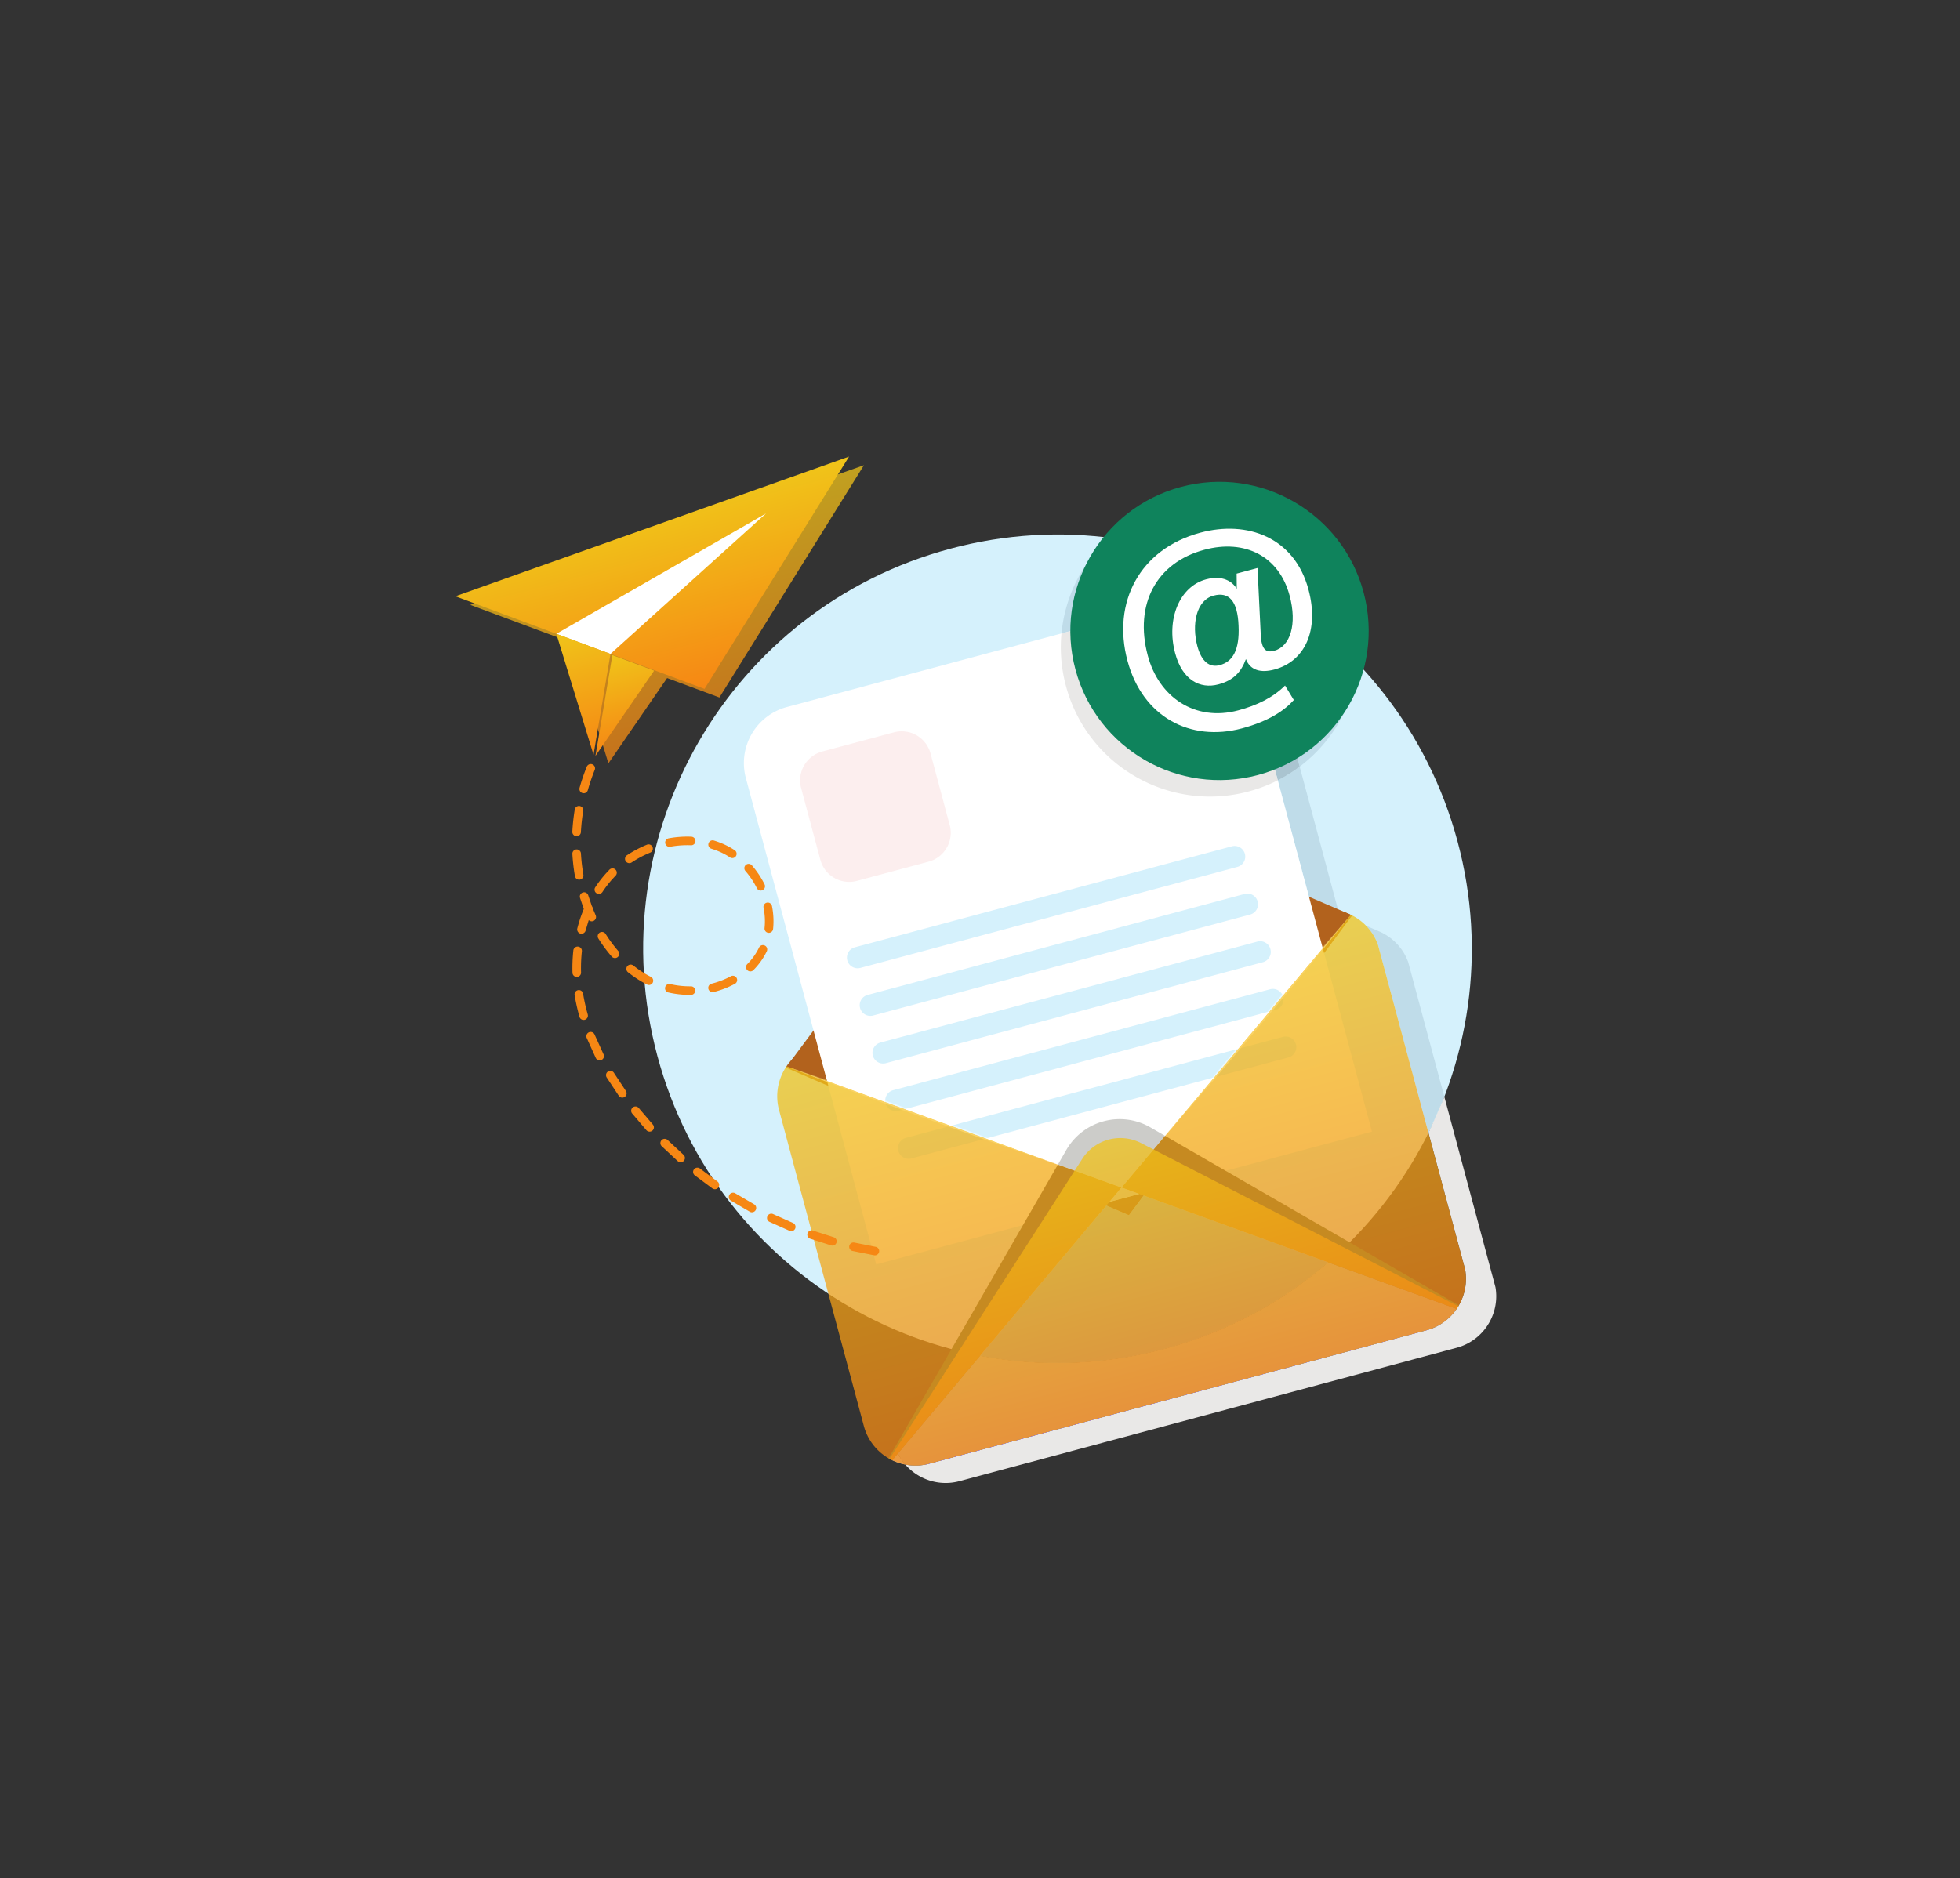 <svg xmlns="http://www.w3.org/2000/svg" xmlns:xlink="http://www.w3.org/1999/xlink" width="313" height="300" fill="none" xmlns:v="https://vecta.io/nano"><rect width="100%" height="100%" fill="#333333" stroke="none"/><g clip-path="url(#H)"><path opacity=".75" d="M97.161 121.931l.005-.032-.006.032-.023-.077-5.915-19.242-16.123-5.994 62.86-22.314.009-.003-.004.006-23.077 37.103-8.354-3.105-9.372 13.626z" fill="url(#A)"/><path d="M104.978 168.662c-9.456-35.287 11.486-71.559 46.774-81.015s71.559 11.487 81.015 46.774-11.486 71.56-46.774 81.015-71.56-11.486-81.015-46.774z" fill="#d5f1fc"/><path d="M153.222 236.589a8.49 8.49 0 0 1-5.907-.555l-.431-.223-.148-.085c-.811-.47-1.543-1.074-2.163-1.789 1.227.238 2.527.207 3.816-.139l79.399-21.307a8.5 8.5 0 0 0 4.828-3.423l.26-.406.087-.146c.968-1.68 1.368-3.688 1.015-5.71l-5.861-21.84 2.536-5.772 8.159 30.403c.352 2.022-.047 4.03-1.015 5.709l-.087.147-.261.406c-1.108 1.623-2.781 2.873-4.828 3.423l-79.395 21.306z" fill="#e9e8e7"/><path d="M228.117 180.966l-8.078-30.104c-.421-1.145-1.069-2.152-1.877-2.985l1.905.821.49.216.017.009.193.096c1.85.95 3.346 2.568 4.105 4.634l5.781 21.541-2.536 5.772zm-14.464-35.74l-4.619-1.99-4.983-18.597c1.241-.631 2.411-1.363 3.501-2.184l6.101 22.771z" fill="#bfdce9"/><g fill="#b2621d"><path d="M140.92 177.168l-15.453-6.646.119-.181.01-.016a8.49 8.49 0 0 1 4.839-3.439l79.396-21.307c2.047-.55 4.12-.305 5.892.545l.017.008.193.096-10.045 13.485-17.28 23.195-1.597 2.144-4.393 5.897-2.342 3.143-3.602-1.548-6.755-2.905-2.456-1.057-26.543-11.414z"/><path d="M200.23 139.442l15.345 6.612-.118.18-.011.017a8.42 8.42 0 0 1-4.802 3.416l-78.815 21.152a8.42 8.42 0 0 1-5.85-.545l-.017-.008-.192-.096 9.968-13.401 17.146-23.052 1.585-2.131 4.358-5.861 2.325-3.125 3.576 1.542 6.708 2.89 2.438 1.052 26.356 11.358z"/></g><path d="M186.919 96.518l-61.255 16.413a9.27 9.27 0 0 0-6.554 11.353l20.814 77.682 79.163-21.212-20.815-77.682a9.27 9.27 0 0 0-11.353-6.554z" fill="#fff"/><g fill="#d5f1fc"><path d="M197.597 138.475l-60.201 16.131c-.909.243-1.843-.296-2.087-1.204s.296-1.843 1.205-2.087l60.201-16.13c.909-.244 1.842.296 2.086 1.204s-.296 1.843-1.204 2.086zm2.039 7.609l-60.201 16.131c-.909.244-1.843-.295-2.087-1.204s.296-1.843 1.205-2.086l60.201-16.131c.909-.244 1.842.296 2.086 1.205a1.7 1.7 0 0 1-1.204 2.085zm2.038 7.61l-60.201 16.131c-.908.243-1.843-.296-2.086-1.204s.296-1.843 1.205-2.087l60.201-16.131c.908-.243 1.842.296 2.086 1.205s-.296 1.842-1.205 2.086zm2.039 7.608l-60.201 16.131c-.908.244-1.843-.295-2.086-1.205a1.7 1.7 0 0 1 1.205-2.085l60.201-16.131a1.703 1.703 0 0 1 .881 3.29zm2.039 7.61l-60.201 16.13c-.908.244-1.843-.295-2.086-1.204s.296-1.843 1.205-2.086l60.201-16.131c.908-.243 1.842.296 2.086 1.204s-.296 1.843-1.205 2.087z"/></g><path opacity=".75" d="M179.128 189.684l5.096-6.067 1.833-2.182.269-.319 18.776-22.35 10.621-12.643.017.009.193.096a8.5 8.5 0 0 1 4.105 4.634l13.94 51.944a8.5 8.5 0 0 1-1.015 5.71l-.087.147-.26.405-15.524-5.625-34.474-12.495-3.49-1.264z" fill="url(#B)"/><path opacity=".75" d="M137.951 227.775l-13.539-50.447c-.646-2.41-.193-4.857 1.055-6.806l.119-.181.01-.016 15.534 5.629 27.411 9.935.392.142 2.68.971 7.448 2.7-2.387 2.842-17.118 20.376-6.446 7.674-10.628 12.65-.43-.223-.15-.086a8.49 8.49 0 0 1-3.951-5.16z" fill="url(#C)"/><path d="M144.572 233.938a8.55 8.55 0 0 1-2.091-.694l.908-1.08c.322.648.722 1.242 1.183 1.774z" fill="#ccccc9"/><path d="M148.389 233.799c-1.289.345-2.589.376-3.816.139-.462-.532-.861-1.126-1.184-1.774l9.721-11.57 3.404-4.053c9.489 1.812 19.522 1.563 29.479-1.105 9.968-2.671 18.789-7.479 26.106-13.803l4.993 1.81 15.524 5.626a8.5 8.5 0 0 1-4.828 3.422l-79.396 21.307z" fill="#b7b6b5"/><path d="M185.993 215.436c-9.957 2.668-19.99 2.916-29.479 1.105l3.042-3.621 17.118-20.376 3.602 1.548 2.343-3.144 29.48 10.685c-7.317 6.323-16.138 11.132-26.106 13.803z" fill="#94acb7"/><path d="M180.276 194.092l-3.602-1.549.46-.548 4.815-1.29.669.243-2.342 3.144z" fill="#8b4d1c"/><path d="M181.948 190.706l-4.814 1.29 1.927-2.294-7.449-2.7-2.679-.971 1.35-2.342c1.357-2.354 3.541-3.935 5.973-4.587a9.8 9.8 0 0 1 7.46.982l2.341 1.351-1.833 2.182-5.095 6.067 2.819 1.022z" fill="#ccccc9"/><g fill="#c68a21"><path d="M232.616 209.068l-15.524-5.625-4.993-1.81-29.481-10.685-.67-.242-2.82-1.022 5.096-6.067 1.833-2.182 2.551 1.472 29.591 17.085 14.764 8.524-.087.147-.26.405zm-90.134 24.176l-.43-.223-.15-.086 8.512-14.769 17.049-29.584 1.471-2.551 2.679.971 7.448 2.7-1.926 2.294-.461.548-17.118 20.376-3.042 3.621-3.404 4.053-9.721 11.57-.907 1.08z"/></g><path opacity=".75" d="M142.051 233.021l9.195-14.314 5.328-8.295 13.345-20.773 1.693-2.637 1.219-1.896a7.23 7.23 0 0 1 9.39-2.52l2.003 1.031 2.787 1.435 30.743 15.826 15.122 7.785-.26.405a8.5 8.5 0 0 1-4.828 3.423l-79.396 21.307a8.49 8.49 0 0 1-5.911-.554l-.43-.223z" fill="url(#D)"/><path d="M186.057 181.436l7.273-8.951.259-.314.325-.087-7.588 9.032-.269.32z" fill="#fff"/><path d="M211.238 151.463l-.039-.146 4.072-4.654-4.033 4.8z" fill="#d4a14a"/><path d="M197.738 167.532l-.386.104 3.357-4.013 1.655-1.959.392-.105-5.018 5.973zm7.126-8.482a1.65 1.65 0 0 0-.103-.221l1.537-1.805.934-1.097.939-1.094 3.028-3.516.039.145-6.135 7.304-.239.284z" fill="#fff"/><g fill="#ebf9fe"><path d="M202.756 161.559l-.392.105 2.065-2.445.332-.39a1.65 1.65 0 0 1 .103.221l-2.108 2.509zm-8.841 10.525l-.326.087.658-.798.92-1.11 1.842-2.217.343-.41.386-.103-3.823 4.551z"/></g><path d="M186.057 181.436l.269-.32 7.588-9.032 3.823-4.551 5.019-5.974 2.108-2.509.238-.284 6.136-7.303 4.032-4.8.47-.531-7.272 8.952-.916 1.112-.92 1.109-1.842 2.218-3.7 4.422-3.722 4.404-1.868 2.195-.935 1.097-.938 1.094-7.57 8.701z" fill="#fad364"/><path d="M168.933 186.032l-.392-.143-11.115-4.028.326-.087.411.153 10.77 4.105z" fill="#fff"/><path d="M132.075 172.673l-5.816-2.108 5.778 1.963.038.145z" fill="#d4a14a"/><path d="M152.219 179.729l-.387.104-7.343-2.662.392-.105 2.463.885 4.875 1.778zm-10.831-3.681l-.258-.094-9.054-3.282-.039-.144 4.452 1.552 1.36.477 1.357.481 2.162.768a1.81 1.81 0 0 0 .02.242z" fill="#fff"/><g fill="#ebf9fe"><path d="M144.881 177.067l-.392.105-3.101-1.124a1.78 1.78 0 0 1-.02-.241l.553.196 2.96 1.064zm12.871 4.707l-.326.087-5.595-2.028.388-.103.539.196 2.703.998 1.352.499.939.351z"/></g><path d="M168.933 186.032l-10.902-3.741-1.36-.477-1.358-.481-2.715-.964-5.423-1.949-5.414-1.973-2.703-.997-1.352-.5-1.35-.503-10.77-4.106.673.224 5.816 2.108 9.055 3.282.258.093 3.101 1.124 7.343 2.661 5.594 2.028 11.116 4.028.391.143z" fill="#fad364"/><path d="M216.911 106.049a66.39 66.39 0 0 0-39.815-20.16c2.742-2.529 6.119-4.449 9.972-5.481 12.706-3.405 25.766 4.136 29.171 16.842.792 2.957.992 5.931.672 8.8z" fill="#e9e8e7"/><path d="M207.552 122.455l-4.446-16.592a9.27 9.27 0 0 0-6.951-6.653c-2.26-2.465-5.781-3.618-9.236-2.692l-17.407 4.664a23.9 23.9 0 0 1 7.584-15.294c15.237 1.914 29.331 9.108 39.815 20.161a23.9 23.9 0 0 1-9.359 16.406z" fill="#bfdce9"/><path d="M204.051 124.64l-5.779-21.567a9.22 9.22 0 0 0-2.116-3.863 9.27 9.27 0 0 1 6.95 6.654l4.446 16.592c-1.09.82-2.26 1.553-3.501 2.184z" fill="#aac4d0"/><path d="M199.397 126.42c-12.706 3.405-25.766-4.136-29.171-16.842-.755-2.817-.972-5.653-.714-8.396l17.407-4.664c3.455-.926 6.976.227 9.236 2.692a9.23 9.23 0 0 1 2.117 3.862l5.779 21.567c-1.457.741-3.012 1.342-4.654 1.781z" fill="#e9e8e7"/><path d="M171.744 106.948c-3.405-12.706 4.136-25.766 16.842-29.171s25.767 4.136 29.171 16.842-4.136 25.767-16.842 29.171-25.766-4.135-29.171-16.842z" fill="#0f835c"/><path d="M191.213 103.218c.647 2.417 1.912 3.47 3.578 3.024 2.032-.545 3.18-2.341 2.998-6.312-.153-3.934-1.522-5.452-3.995-4.789-2.781.745-3.508 4.62-2.581 8.078zm15.402 8.596c-1.457 1.644-3.967 3.374-8.272 4.528-8.298 2.223-15.897-1.859-18.293-10.797-2.501-9.335 1.971-17.87 11.639-20.46 7.495-2.008 15.027.728 17.265 9.077 1.745 6.514-.564 11.473-5.445 12.781-2.115.566-3.843.167-4.544-1.664-.762 2.046-1.95 3.384-4.378 4.035-2.99.801-5.788-.736-6.922-4.969-1.472-5.493.735-10.679 4.931-11.804 2.708-.725 4.234.379 4.908 1.509l-.023-2.426 3.336-.894.52 10.698c.118 2.342.85 2.871 2.128 2.528 2.598-.696 3.705-4.243 2.476-8.83-1.683-6.28-7.12-9.051-13.618-7.31-7.651 2.05-11.211 8.686-9.036 16.881 1.763 6.653 7.541 10.621 14.46 8.767 3.027-.811 5.502-2.024 7.468-3.962l1.4 2.312z" fill="#fff"/><path d="M148.292 137.638l-11.446 3.067c-2.544.681-5.161-.829-5.843-3.373l-3.067-11.446a4.77 4.77 0 0 1 3.374-5.843l11.446-3.067a4.77 4.77 0 0 1 5.843 3.373l3.067 11.446c.681 2.545-.829 5.161-3.374 5.843z" fill="#e25151" fill-opacity=".1"/><path d="M135.589 72.928l-.003.006-23.078 37.103-15.02-5.584-8.645-3.214-16.123-5.994 62.861-22.314.008-.003z" fill="url(#E)"/><path d="M122.327 82.014l-24.839 22.439-8.644-3.214 33.484-19.225z" fill="#fff"/><path d="M97.488 104.453l-2.696 16.048-.01.058-.023-.078-5.915-19.242 8.645 3.214z" fill="url(#F)"/><path d="M95.088 120.749l9.372-13.626-6.667-2.479-2.705 16.105z" fill="url(#G)"/><path d="M93.39 126.685c-.115.03-.239.032-.362-.002-.365-.103-.577-.482-.475-.846.321-1.143.708-2.276 1.151-3.368.143-.35.542-.519.893-.377s.52.542.377.893a30.55 30.55 0 0 0-1.1 3.223.69.69 0 0 1-.484.477zm-1.13 6.861a.69.69 0 0 1-.214.022c-.378-.02-.668-.343-.648-.722a32.48 32.48 0 0 1 .385-3.536c.062-.374.414-.627.788-.565s.627.414.565.788c-.184 1.118-.308 2.258-.369 3.387-.016.304-.228.551-.507.626zm18.295 1.448a.72.72 0 0 1-.208.023c-1.087-.048-2.202.031-3.314.235-.373.068-.73-.178-.799-.55a.69.69 0 0 1 .551-.799c1.213-.222 2.432-.309 3.622-.257.378.017.672.338.655.716-.013.306-.226.557-.507.632zm-9.879 2.854c-.277.074-.581-.032-.749-.284-.209-.315-.124-.74.192-.95a18.24 18.24 0 0 1 3.194-1.692c.35-.143.751.026.894.376s-.025.751-.376.894c-1.032.421-2.025.947-2.953 1.564a.68.68 0 0 1-.202.092zm-8.011 2.639l-.061.013c-.373.065-.728-.185-.793-.559-.201-1.159-.338-2.349-.407-3.536-.022-.378.267-.703.645-.725s.702.267.724.646a29.99 29.99 0 0 0 .389 3.381c.061.353-.158.689-.497.78zm24.461-3.446a.68.68 0 0 1-.555-.091c-.56-.368-1.148-.685-1.748-.939-.395-.168-.806-.317-1.221-.443-.362-.111-.566-.494-.456-.856s.494-.566.856-.456a13.68 13.68 0 0 1 1.356.492c.678.287 1.34.643 1.968 1.058.316.209.403.634.195.95a.68.68 0 0 1-.395.285zm-21.315 5.726c-.183.049-.385.023-.555-.089-.316-.209-.403-.634-.195-.95a19.21 19.21 0 0 1 1.695-2.207l.569-.607c.266-.27.7-.273.97-.007s.273.7.007.969l-.522.558c-.566.636-1.096 1.325-1.574 2.049-.096.145-.238.242-.395.284zm-2.776 6.357c-.11.029-.229.031-.347.002-.367-.095-.588-.469-.494-.836.274-1.067.621-2.108 1.033-3.097l-.601-1.782c-.109-.363.097-.745.46-.853s.745.097.854.459l.585 1.73a.69.69 0 0 1 .141.367l.457 1.083c.155.345.001.751-.345.907-.264.118-.563.056-.759-.134l-.497 1.662c-.064.248-.256.43-.487.492zm28.622-6.896c-.308.083-.643-.06-.791-.357a12.97 12.97 0 0 0-1.829-2.748c-.248-.286-.218-.719.068-.967s.719-.218.968.068a14.35 14.35 0 0 1 2.022 3.038c.168.339.029.75-.31.918-.042.021-.085.037-.128.048zm-23.272 10.781c-.245.065-.517-.008-.695-.212-.768-.881-1.485-1.851-2.134-2.883-.202-.321-.105-.744.216-.946s.744-.105.945.216c.611.972 1.286 1.884 2.007 2.712.249.285.219.718-.067.967a.68.68 0 0 1-.272.146zm-6.1 3.019c-.051.014-.103.022-.158.024-.379.01-.695-.287-.706-.666a26.35 26.35 0 0 1 .138-3.572c.04-.376.378-.649.755-.609s.649.379.608.755a25.03 25.03 0 0 0-.13 3.386c.01.324-.207.602-.507.682zm30.668-7.047c-.08.022-.164.029-.25.02-.377-.04-.65-.378-.609-.755.112-1.059.058-2.156-.16-3.26-.074-.372.167-.732.539-.806s.732.168.806.539c.246 1.24.305 2.475.178 3.673-.031.289-.238.518-.504.589zm-19.147 8.333c-.158.042-.331.028-.488-.052-1.056-.538-2.077-1.2-3.035-1.967-.295-.237-.343-.668-.107-.964a.69.69 0 0 1 .965-.107c.885.709 1.827 1.32 2.8 1.816.337.172.471.585.299.923-.092.18-.252.302-.434.351zM120 155.142a.69.69 0 0 1-.662-.176c-.268-.268-.27-.702-.002-.97.779-.784 1.411-1.671 1.878-2.64.165-.341.575-.483.916-.319s.484.574.319.916c-.533 1.105-1.253 2.118-2.141 3.01-.088.089-.195.149-.308.179zm-26.624 7.75c-.361.097-.735-.114-.837-.476l-.127-.461c-.269-1.002-.487-2.016-.649-3.013-.061-.374.193-.726.567-.787s.726.192.787.566c.155.952.364 1.921.621 2.879l.122.442c.104.365-.108.743-.472.847l-.01.003zm17.144-3.997c-.054.015-.112.023-.17.024-1.233.013-2.45-.119-3.62-.391-.368-.086-.597-.455-.511-.824s.455-.598.823-.512c1.063.248 2.171.368 3.293.356.378-.005.688.299.693.678.003.32-.213.59-.508.669zm3.699-.504l-.263.068a.69.69 0 0 1-.832-.5c-.091-.368.134-.738.501-.831a13.18 13.18 0 0 0 3.082-1.186c.333-.179.749-.055.929.278s.056.749-.277.929a14.5 14.5 0 0 1-3.14 1.242zm-18.28 10.969c-.306.082-.639-.059-.788-.353l-1.464-3.228c-.14-.352.031-.751.383-.891s.751.031.891.383l1.413 3.115c.171.338.037.751-.301.922-.043.022-.088.039-.133.052zm3.619 5.947c-.269.072-.567-.025-.737-.266l-1.943-2.947c-.197-.323-.095-.745.228-.943s.745-.095.943.228l1.892 2.869c.219.309.146.737-.163.956a.68.68 0 0 1-.219.103zm4.358 5.432a.69.69 0 0 1-.687-.203l-2.284-2.682c-.238-.295-.19-.727.105-.964s.727-.19.964.105l2.233 2.622c.254.28.232.714-.049.968-.084.075-.181.126-.282.154zm4.955 4.892c-.214.058-.453.01-.631-.147l-2.576-2.403c-.269-.266-.272-.7-.006-.97s.7-.272.97-.006l2.519 2.349a.69.69 0 0 1 .061.969c-.093.104-.211.175-.337.208zm5.472 4.308c-.189.05-.399.02-.571-.101l-2.826-2.1c-.299-.235-.349-.666-.115-.964s.665-.349.962-.114l2.766 2.055c.31.217.385.645.167.955-.095.137-.233.228-.383.269zm5.912 3.681c-.165.044-.347.027-.508-.062l-3.038-1.778c-.322-.2-.42-.623-.22-.945s.623-.42.944-.219l2.975 1.74a.69.69 0 0 1 .271.932.69.69 0 0 1-.424.332zm6.277 3.014c-.14.037-.294.031-.439-.029l-3.214-1.437c-.342-.163-.486-.573-.322-.915s.574-.485.915-.321l3.146 1.406c.35.145.516.546.371.896-.085.205-.257.346-.457.4zm6.572 2.307c-.117.031-.244.032-.368-.005l-3.354-1.073c-.357-.126-.545-.517-.42-.874s.517-.546.874-.42l3.282 1.05c.363.106.572.486.467.85-.069.239-.257.411-.481.472zm6.787 1.556a.68.68 0 0 1-.292.013l-3.454-.689c-.369-.085-.599-.453-.515-.822s.453-.599.822-.515l3.377.674c.374.064.625.417.561.791-.046.273-.248.481-.499.548z" fill="#f68714"/></g><defs><linearGradient id="A" x1="115.023" y1="117.145" x2="105.849" y2="82.907" xlink:href="#I"><stop stop-color="#b429f9"/><stop offset="0" stop-color="#f68714"/><stop offset="1" stop-color="#f0c419"/></linearGradient><linearGradient id="B" x1="211.505" y1="214.725" x2="194.637" y2="151.773" xlink:href="#I"><stop stop-color="#b429f9"/><stop offset="0" stop-color="#f68714"/><stop offset="1" stop-color="#f0c419"/></linearGradient><linearGradient id="C" x1="163.549" y1="227.599" x2="146.688" y2="164.673" xlink:href="#I"><stop stop-color="#b429f9"/><stop offset="0" stop-color="#f68714"/><stop offset="1" stop-color="#f0c419"/></linearGradient><linearGradient id="D" x1="188.085" y1="223.162" x2="177.063" y2="182.025" xlink:href="#I"><stop stop-color="#b429f9"/><stop offset="0" stop-color="#f68714"/><stop offset="1" stop-color="#f0c419"/></linearGradient><linearGradient id="E" x1="111.202" y1="110.387" x2="103.471" y2="81.535" xlink:href="#I"><stop stop-color="#b429f9"/><stop offset="0" stop-color="#f68714"/><stop offset="1" stop-color="#f0c419"/></linearGradient><linearGradient id="F" x1="97.702" y1="119.776" x2="92.474" y2="100.266" xlink:href="#I"><stop stop-color="#b429f9"/><stop offset="0" stop-color="#f68714"/><stop offset="1" stop-color="#f0c419"/></linearGradient><linearGradient id="G" x1="101.164" y1="119.121" x2="97.319" y2="104.771" xlink:href="#I"><stop stop-color="#b429f9"/><stop offset="0" stop-color="#f68714"/><stop offset="1" stop-color="#f0c419"/></linearGradient><clipPath id="H"><path fill="#fff" transform="matrix(.966 -.259 .259 .966 12.167 63.398)" d="M0 0h244.949v244.949H0z"/></clipPath><linearGradient id="I" gradientUnits="userSpaceOnUse"/></defs></svg>